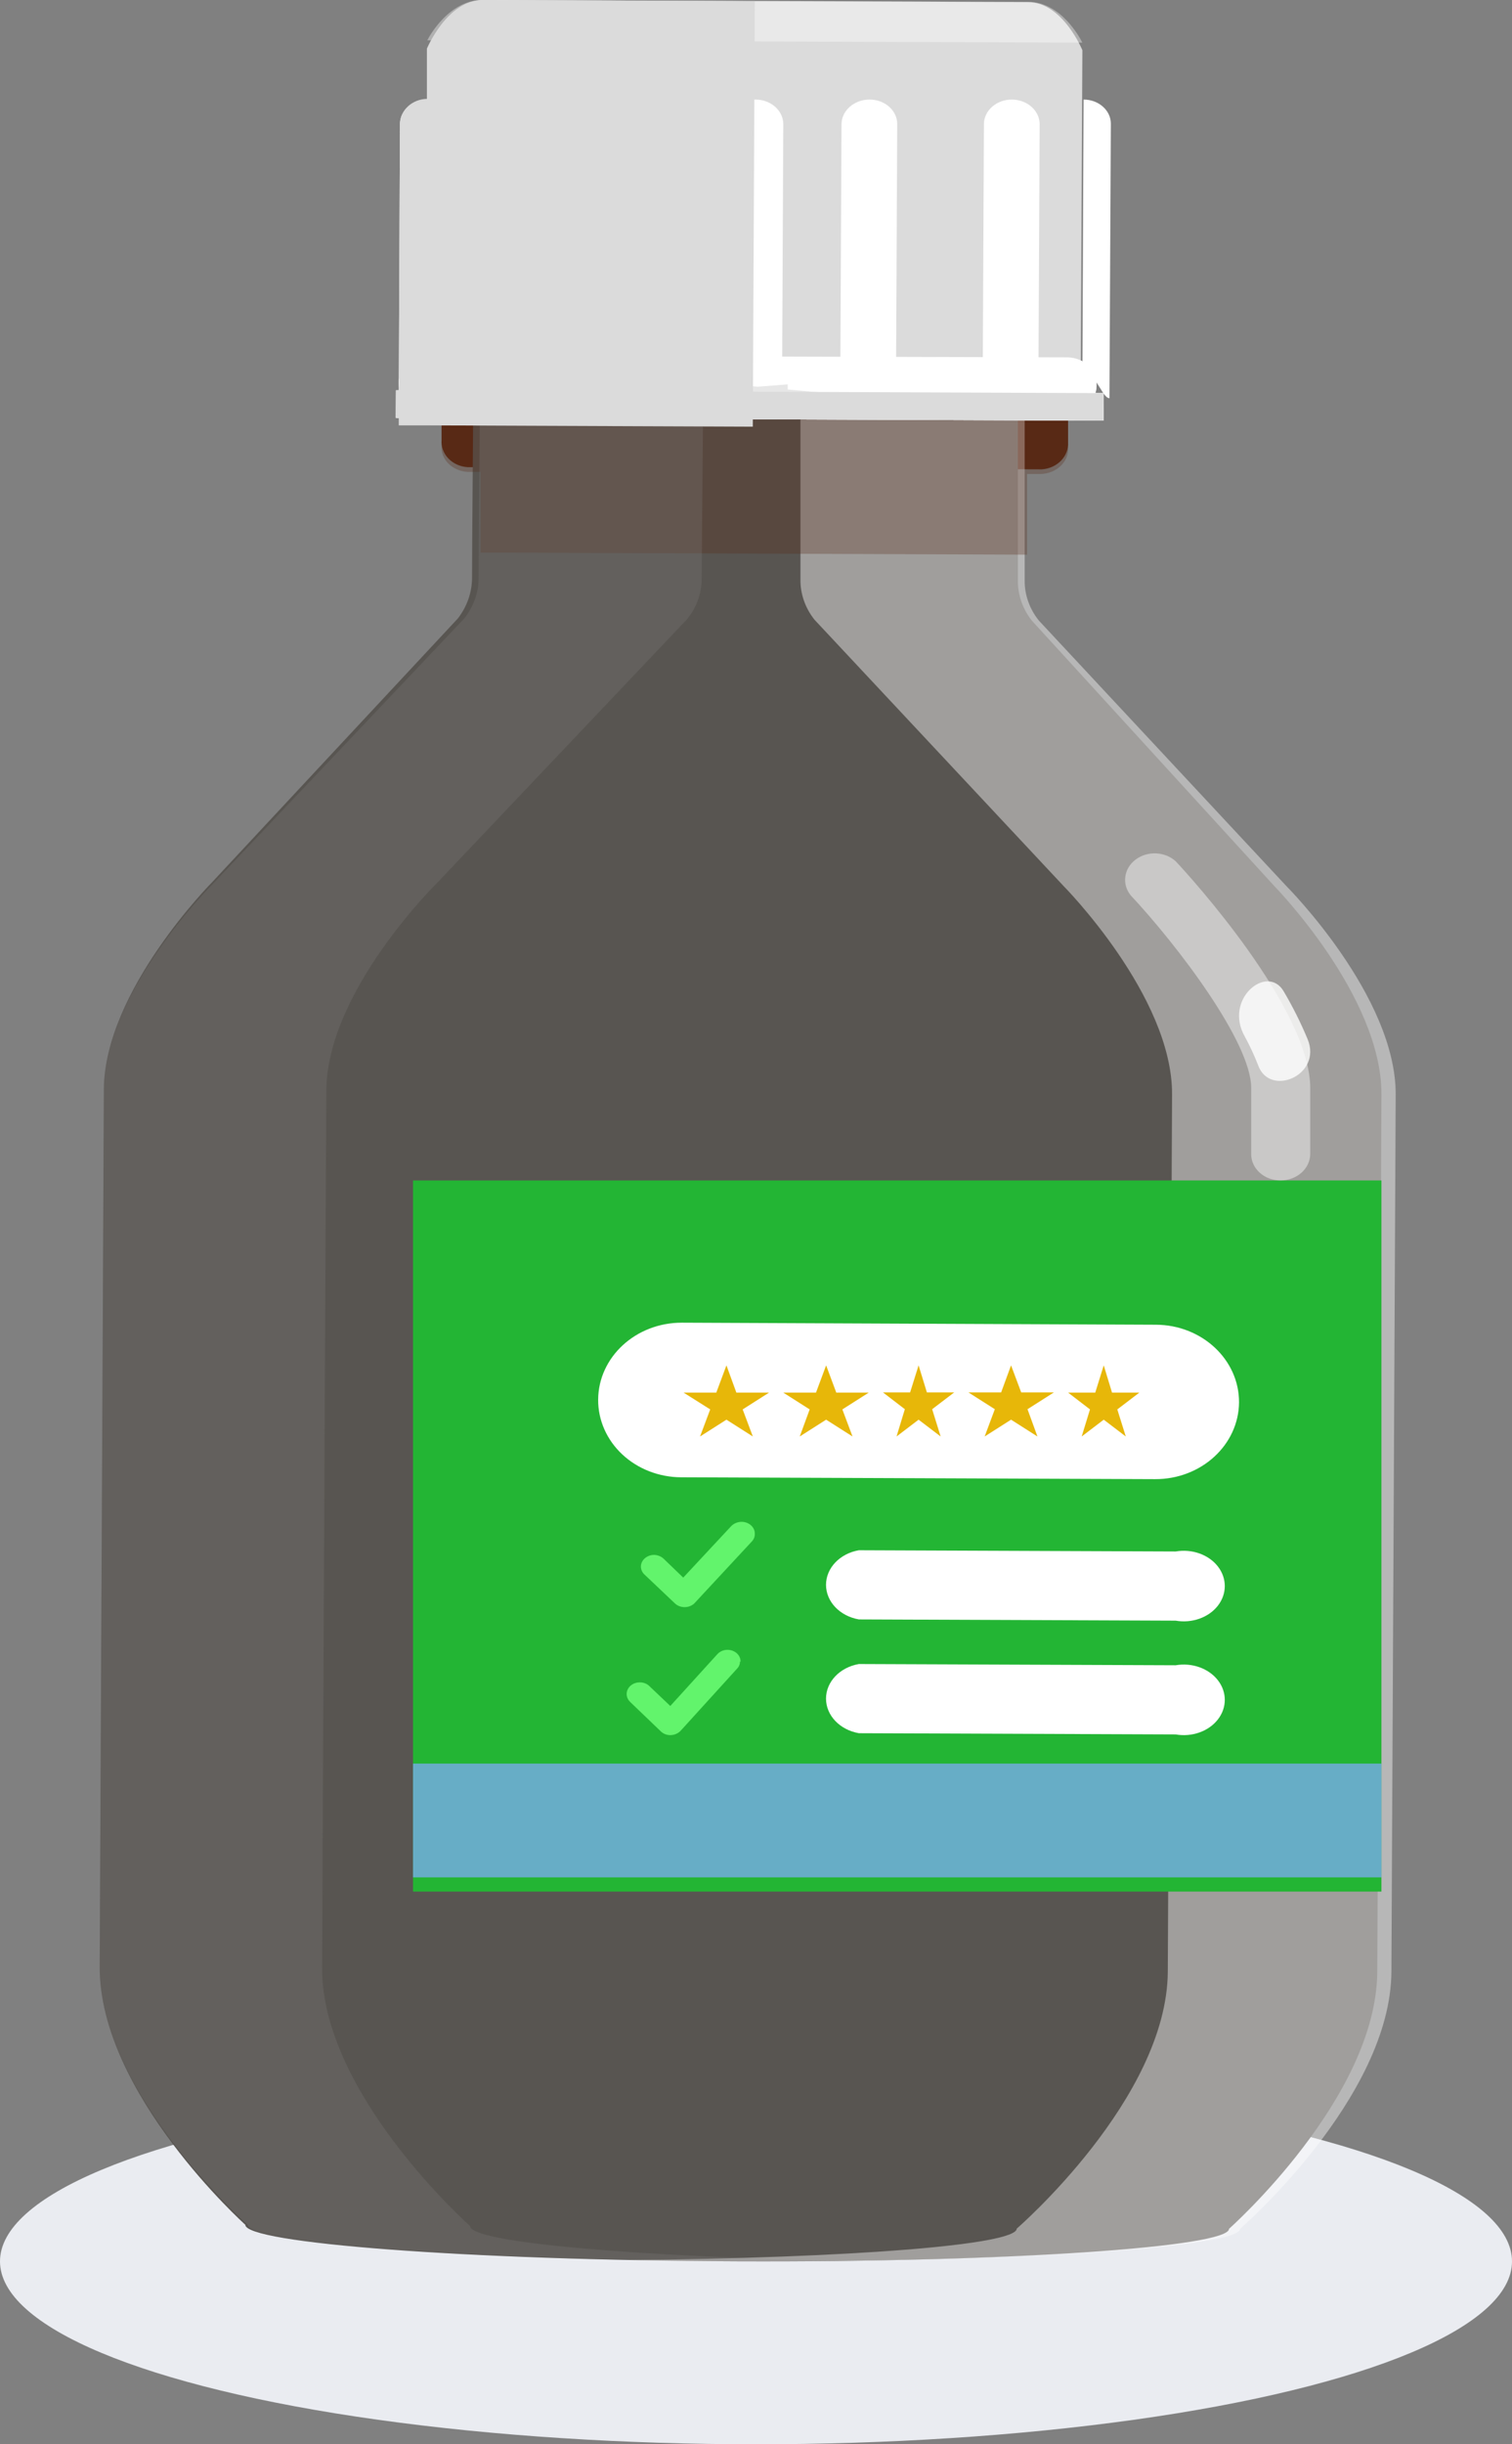 <?xml version="1.0" encoding="UTF-8"?>
<svg width="182px" height="294px" viewBox="0 0 182 294" version="1.1" xmlns="http://www.w3.org/2000/svg" xmlns:xlink="http://www.w3.org/1999/xlink">
    <rect x="0" y="0" width="182" height="294" fill="#808080" stroke="none"/>
    <!-- Generator: Sketch 53 (72520) - https://sketchapp.com -->
    <title>high-compliance</title>
    <desc>Created with Sketch.</desc>
    <g id="Homepage" stroke="none" stroke-width="1" fill="none" fill-rule="evenodd">
        <g id="PR-Asset-v3.1" transform="translate(-429, -5236)">
            <g id="Group-112" transform="translate(307, 5236)">
                <g id="Group-110" transform="translate(17, 0)">
                    <g id="Group-103">
                        <g id="high-compliance" transform="translate(105, 0)">
                            <ellipse id="Oval" fill="#EAECF1" fill-rule="nonzero" cx="91" cy="272" rx="91" ry="22"></ellipse>
                            <g id="Asset-9" transform="translate(12, 0)">
                                <path d="M44.29,49.632 L113.429,49.894 L116.565,49.894 L116.565,53.174 C116.676,54.865 115.27,56.325 113.405,56.453 L44.266,56.19 C43.369,56.129 42.537,55.746 41.952,55.127 C41.368,54.507 41.081,53.702 41.154,52.889 L41.154,49.61 L44.29,49.632 Z"  fill="#582916"></path>
                                <path d="M13.549,106.096 L43.116,74.384 C44.21,72.97 44.805,71.283 44.818,69.549 C44.818,66.626 44.962,49.221 44.962,49.221 L74.289,46.826 L74.289,46.189 L77.862,46.518 L81.411,46.233 L81.411,46.848 L110.523,49.507 C110.523,49.507 110.523,66.89 110.523,69.813 C110.503,71.548 111.092,73.242 112.201,74.648 L141.432,106.623 C141.432,106.623 154.334,119.809 154.286,131.654 C154.238,143.499 153.854,221.932 153.782,237.139 C153.71,252.347 135.941,268.082 135.941,268.082 C135.941,270.279 109.42,272.125 76.711,271.993 C44.003,271.861 17.505,269.796 17.529,267.598 C17.529,267.598 -0.072,251.819 0,236.524 C0.072,221.229 0.456,142.906 0.504,131.038 C0.552,119.171 13.549,106.096 13.549,106.096 Z"  fill="#585551"></path>
                                <path d="M110.387,268.06 C110.387,268.06 128.495,252.413 128.569,237.117 C128.642,221.822 129.034,143.499 129.082,131.632 C129.131,119.765 115.966,106.513 115.966,106.513 L86.039,74.538 C84.92,73.128 84.329,71.435 84.351,69.703 C84.351,66.78 84.351,49.397 84.351,49.397 L64.579,47.617 L74.367,46.826 L74.367,46.189 L78.013,46.518 L81.635,46.233 L81.635,46.848 L111.341,49.507 C111.341,49.507 111.341,66.89 111.341,69.813 C111.322,71.548 111.922,73.242 113.054,74.648 L142.884,106.623 C142.884,106.623 156.049,119.809 156,131.654 C155.951,143.499 155.559,221.932 155.486,237.139 C155.413,252.347 137.28,268.082 137.28,268.082 C137.28,270.279 110.216,272.125 76.838,271.993 C72.213,271.993 67.735,271.993 63.429,271.84 C90.273,271.598 110.363,270.037 110.387,268.06 Z"  fill="#FFFFFF" opacity="0.43" style="mix-blend-mode: overlay;"></path>
                                <polygon  fill="#FFFFFF" transform="translate(78.256, 48.773) rotate(-89.75) translate(-78.256, -48.773) " points="76.585 6.181 79.896 6.182 79.928 91.365 76.617 91.364"></polygon>
                                <path d="M113.288,57.011 L111.625,57.011 C111.625,60.464 111.625,64.275 111.625,66.717 L45.852,66.464 C45.852,64.043 45.852,60.148 45.852,56.758 L44.262,56.758 C43.366,56.699 42.535,56.33 41.951,55.733 C41.368,55.137 41.081,54.361 41.154,53.579 L41.154,50.421 L45.973,50.421 L45.973,49.094 L75.342,46.799 L75.342,46.189 L78.931,46.504 L82.497,46.231 L82.497,46.82 L111.746,49.368 L111.746,50.673 L116.564,50.673 L116.564,53.832 C116.624,54.635 116.309,55.426 115.692,56.024 C115.076,56.623 114.209,56.978 113.288,57.011 L113.288,57.011 Z"  fill="#582916" opacity="0.3" style="mix-blend-mode: multiply;"></path>
                                <path d="M46.332,0 L78,0.131 L80.124,0.131 L111.769,0.262 C115.92,0.262 118.286,6.037 118.286,6.037 L118.068,49.61 L79.762,49.435 L77.711,49.435 L39.429,49.282 L39.622,5.731 C39.622,5.731 42.084,0 46.332,0 Z"  fill="#DBDBDB"></path>
                                <path d="M36,46.026 C35.974,47.805 37.529,49.27 39.482,49.306 L116.491,49.61 C118.444,49.586 120.01,48.131 119.997,46.352 L119.997,46.352 C120.036,45.486 119.691,44.642 119.042,44.009 C118.392,43.376 117.49,43.007 116.539,42.985 L39.506,42.767 C37.553,42.791 35.987,44.247 36,46.026 Z"  fill="#DBDBDB"></path>
                                <polygon  fill="#DBDBDB" transform="translate(78.256, 48.773) rotate(-89.75) translate(-78.256, -48.773) " points="76.585 6.181 79.896 6.182 79.928 91.365 76.617 91.364"></polygon>
                                <path d="M79.785,46.189 L75.429,46.189 L75.602,14.925 C75.602,14.139 75.955,13.385 76.582,12.831 C77.21,12.277 78.06,11.969 78.944,11.975 C80.789,11.975 82.286,13.306 82.286,14.947 L82.137,46.035 L79.785,46.189 Z"  fill="#FFFFFF"></path>
                                <path d="M93.516,46.189 L89.143,46.189 L89.292,14.945 C89.306,13.301 90.814,11.975 92.671,11.975 C94.509,11.975 96,13.295 96,14.923 L95.851,46.189 L93.516,46.189 Z"  fill="#FFFFFF"></path>
                                <path d="M110.634,46.189 L106.286,46.189 L106.435,14.945 C106.435,13.305 107.936,11.975 109.789,11.975 C111.641,11.975 113.143,13.305 113.143,14.945 L112.994,46.189 L110.634,46.189 Z"  fill="#FFFFFF"></path>
                                <path d="M36,46.026 C35.974,47.805 37.529,49.27 39.482,49.306 L116.491,49.61 C118.444,49.586 120.01,48.131 119.997,46.352 L119.997,46.352 C120.036,45.486 119.691,44.642 119.042,44.009 C118.392,43.376 117.49,43.007 116.539,42.985 L39.506,42.767 C37.553,42.791 35.987,44.247 36,46.026 Z"  fill="#FFFFFF"></path>
                                <path d="M118.432,11.975 C120.245,11.975 121.714,13.275 121.714,14.879 L121.544,47.899 C120.79,47.899 120.036,45.426 119.258,45.426 L118.286,45.426 L118.432,11.975 Z"  fill="#FFFFFF"></path>
                                <path d="M62.277,46.189 L66.705,46.189 L66.857,14.943 C66.857,13.304 65.328,11.975 63.441,11.975 C61.555,11.975 60.025,13.304 60.025,14.943 L60,46.123 L62.277,46.189 Z"  fill="#FFFFFF"></path>
                                <path d="M46.932,46.189 L51.28,46.189 L51.429,14.945 C51.429,13.305 49.927,11.975 48.075,11.975 C46.222,11.975 44.72,13.305 44.72,14.945 L44.571,46.145 L46.932,46.189 Z"  fill="#FFFFFF"></path>
                                <path d="M39.429,11.975 C37.63,11.986 36.171,13.279 36.145,14.884 L36,47.899 C36.748,47.899 37.521,45.421 38.294,45.421 L39.26,45.421 L39.429,11.975 Z"  fill="#FFFFFF"></path>
                                <path d="M39.429,4.85 C39.719,4.286 42.095,0 46.071,0 L77.875,0.113 L80.009,0.113 L111.789,0.226 C115.692,0.226 117.995,4.549 118.286,5.132 L39.429,4.85 Z"  fill="#FFFFFF" opacity="0.38"></path>
                                <polygon  fill="#FFFFFF" transform="translate(78.256, 48.773) rotate(-89.75) translate(-78.256, -48.773) " points="76.585 6.181 79.896 6.182 79.928 91.365 76.617 91.364"></polygon>
                                <polygon  fill="#23B534" transform="translate(96, 184.755) rotate(-90) translate(-96, -184.755) " points="53.233 126.469 138.767 126.469 138.767 243.04 53.233 243.04"></polygon>
                                <polygon  fill="#67ADC6" transform="translate(96, 218.969) rotate(-90) translate(-96, -218.969) " points="89.157 160.683 102.843 160.683 102.843 277.254 89.157 277.254"></polygon>
                                <path d="M60,168.359 C59.987,170.822 61.032,173.188 62.904,174.938 C64.776,176.688 67.322,177.678 69.982,177.69 L127.041,177.912 C132.584,177.936 137.103,173.802 137.143,168.67 L137.143,168.67 C137.156,163.537 132.68,159.363 127.137,159.339 L70.078,159.094 C64.535,159.082 60.027,163.226 60,168.359 L60,168.359 Z"  fill="#FFFFFF"></path>
                                <path d="M91.382,194.785 L129.511,194.934 C131.472,195.276 133.479,194.567 134.593,193.137 C135.707,191.707 135.707,189.841 134.593,188.411 C133.479,186.981 131.472,186.272 129.511,186.614 L91.382,186.465 C89.082,186.867 87.429,188.607 87.429,190.625 C87.429,192.644 89.082,194.383 91.382,194.785 L91.382,194.785 Z"  fill="#FFFFFF"></path>
                                <path d="M91.382,208.471 L129.511,208.619 C131.472,208.962 133.479,208.252 134.593,206.822 C135.707,205.393 135.707,203.526 134.593,202.096 C133.479,200.667 131.472,199.957 129.511,200.3 L91.382,200.151 C89.082,200.553 87.429,202.292 87.429,204.311 C87.429,206.33 89.082,208.069 91.382,208.471 L91.382,208.471 Z"  fill="#FFFFFF"></path>
                                <path d="M13.824,106.109 L43.884,74.39 C44.997,72.976 45.601,71.288 45.615,69.555 C45.615,66.631 45.762,49.222 45.762,49.222 L75.579,46.826 L75.579,46.189 L79.211,46.518 L82.819,46.233 L82.819,46.848 L92.571,47.727 L72.629,49.376 L72.458,69.708 C72.443,71.425 71.828,73.094 70.702,74.478 L40.593,106.219 C40.593,106.219 27.355,119.188 27.282,131.167 C27.208,143.147 26.843,221.466 26.77,236.676 C26.696,251.887 44.591,267.758 44.591,267.758 C44.591,269.736 64.583,271.472 91.377,272 C87.086,272 82.6,272 77.992,272 C44.762,271.868 17.798,269.802 17.822,267.604 C17.822,267.604 -0.073,251.821 0,236.523 C0.073,221.224 0.463,142.883 0.512,131.014 C0.561,119.144 13.824,106.109 13.824,106.109 Z"  fill="#8B8B8B" opacity="0.21" style="mix-blend-mode: color-burn;"></path>
                                <path d="M39.388,11.893 L39.388,5.846 C39.388,5.846 41.832,0 46.091,0 L77.841,0.134 L78.857,0.134 L78.615,51.321 L39.533,51.165 L36,51.165 L36,49.089 L36,49.089 L36.145,14.838 C36.209,13.219 37.631,11.927 39.388,11.893 Z"  fill="#DBDBDB" style="mix-blend-mode: multiply;"></path>
                                <polygon  fill="#DBDBDB" style="mix-blend-mode: multiply;" transform="translate(78.256, 48.773) rotate(-89.75) translate(-78.256, -48.773) " points="76.585 6.181 79.896 6.182 79.928 91.365 76.617 91.364"></polygon>
                                <path d="M142.16,141.987 C144.108,141.976 145.688,140.569 145.714,138.824 L145.714,130.892 C145.714,121.293 131.205,105.387 129.536,103.61 C128.241,102.412 126.133,102.313 124.704,103.383 C123.275,104.452 123.01,106.329 124.095,107.684 C129.73,113.708 138.605,125.367 138.605,130.849 L138.605,138.802 C138.598,139.649 138.971,140.462 139.639,141.061 C140.307,141.659 141.215,141.993 142.16,141.987 L142.16,141.987 Z"  fill="#FFFFFF" opacity="0.43" style="mix-blend-mode: overlay;"></path>
                                <path d="M139.452,128.155 C138.991,126.968 138.454,125.81 137.842,124.688 C135.252,120.156 140.549,115.896 142.509,119.227 C143.61,121.086 144.576,123.017 145.403,125.005 C147.177,129.333 140.852,132.007 139.452,128.155 Z"  fill="#FFFFFF" opacity="0.8"></path>
                                <path d="M78.857,184.453 C78.857,183.683 78.151,183.055 77.271,183.044 C76.787,183.051 76.33,183.239 76.016,183.562 L76.016,183.562 L70.241,189.757 L67.874,187.478 L67.874,187.478 C67.566,187.192 67.139,187.027 66.69,187.022 C66.08,187.043 65.536,187.364 65.285,187.851 C65.034,188.339 65.12,188.908 65.507,189.322 L65.507,189.322 L69.223,192.844 L69.223,192.844 C69.524,193.139 69.954,193.308 70.406,193.308 C70.858,193.308 71.289,193.139 71.59,192.844 L71.59,192.844 L78.502,185.406 L78.502,185.406 C78.737,185.155 78.863,184.839 78.857,184.515 L78.857,184.453 Z"  fill="#62F46C"></path>
                                <path d="M77.142,199.894 C77.168,199.298 76.767,198.752 76.143,198.536 C75.52,198.319 74.81,198.479 74.377,198.933 L74.377,198.933 L68.684,205.197 L66.177,202.817 L66.177,202.817 C65.881,202.518 65.452,202.35 65.005,202.357 C64.377,202.355 63.808,202.686 63.558,203.2 C63.308,203.713 63.426,204.31 63.857,204.717 L63.857,204.717 L67.536,208.245 L67.536,208.245 C67.828,208.536 68.245,208.703 68.684,208.704 C69.163,208.698 69.615,208.508 69.925,208.182 L69.925,208.182 L76.72,200.708 L76.72,200.708 C76.955,200.465 77.08,200.152 77.071,199.831 L77.142,199.894 Z"  fill="#62F46C"></path>
                                <polygon  fill="#E7B709" points="75.442 164.226 76.636 167.505 80.571 167.505 77.396 169.525 78.617 172.78 75.442 170.76 72.267 172.78 73.488 169.525 70.286 167.505 74.221 167.505"></polygon>
                                <polygon  fill="#E7B709" points="87.442 164.226 88.663 167.505 92.571 167.505 89.396 169.525 90.617 172.78 87.442 170.76 84.267 172.78 85.461 169.525 82.286 167.505 86.221 167.505"></polygon>
                                <polygon  fill="#E7B709" points="98.571 164.226 99.569 167.481 102.857 167.481 100.204 169.501 101.224 172.78 98.571 170.76 95.918 172.78 96.916 169.501 94.286 167.481 97.551 167.481"></polygon>
                                <polygon  fill="#E7B709" points="109.701 164.226 110.922 167.481 114.857 167.481 111.682 169.501 112.876 172.78 109.701 170.76 106.525 172.78 107.747 169.501 104.571 167.481 108.507 167.481"></polygon>
                                <polygon  fill="#E7B709" points="120.857 164.226 121.855 167.505 125.143 167.505 122.49 169.525 123.51 172.78 120.857 170.76 118.204 172.78 119.202 169.525 116.571 167.505 119.837 167.505"></polygon>
                            </g>
                        </g>
                    </g>
                </g>
            </g>
        </g>
    </g>
</svg>